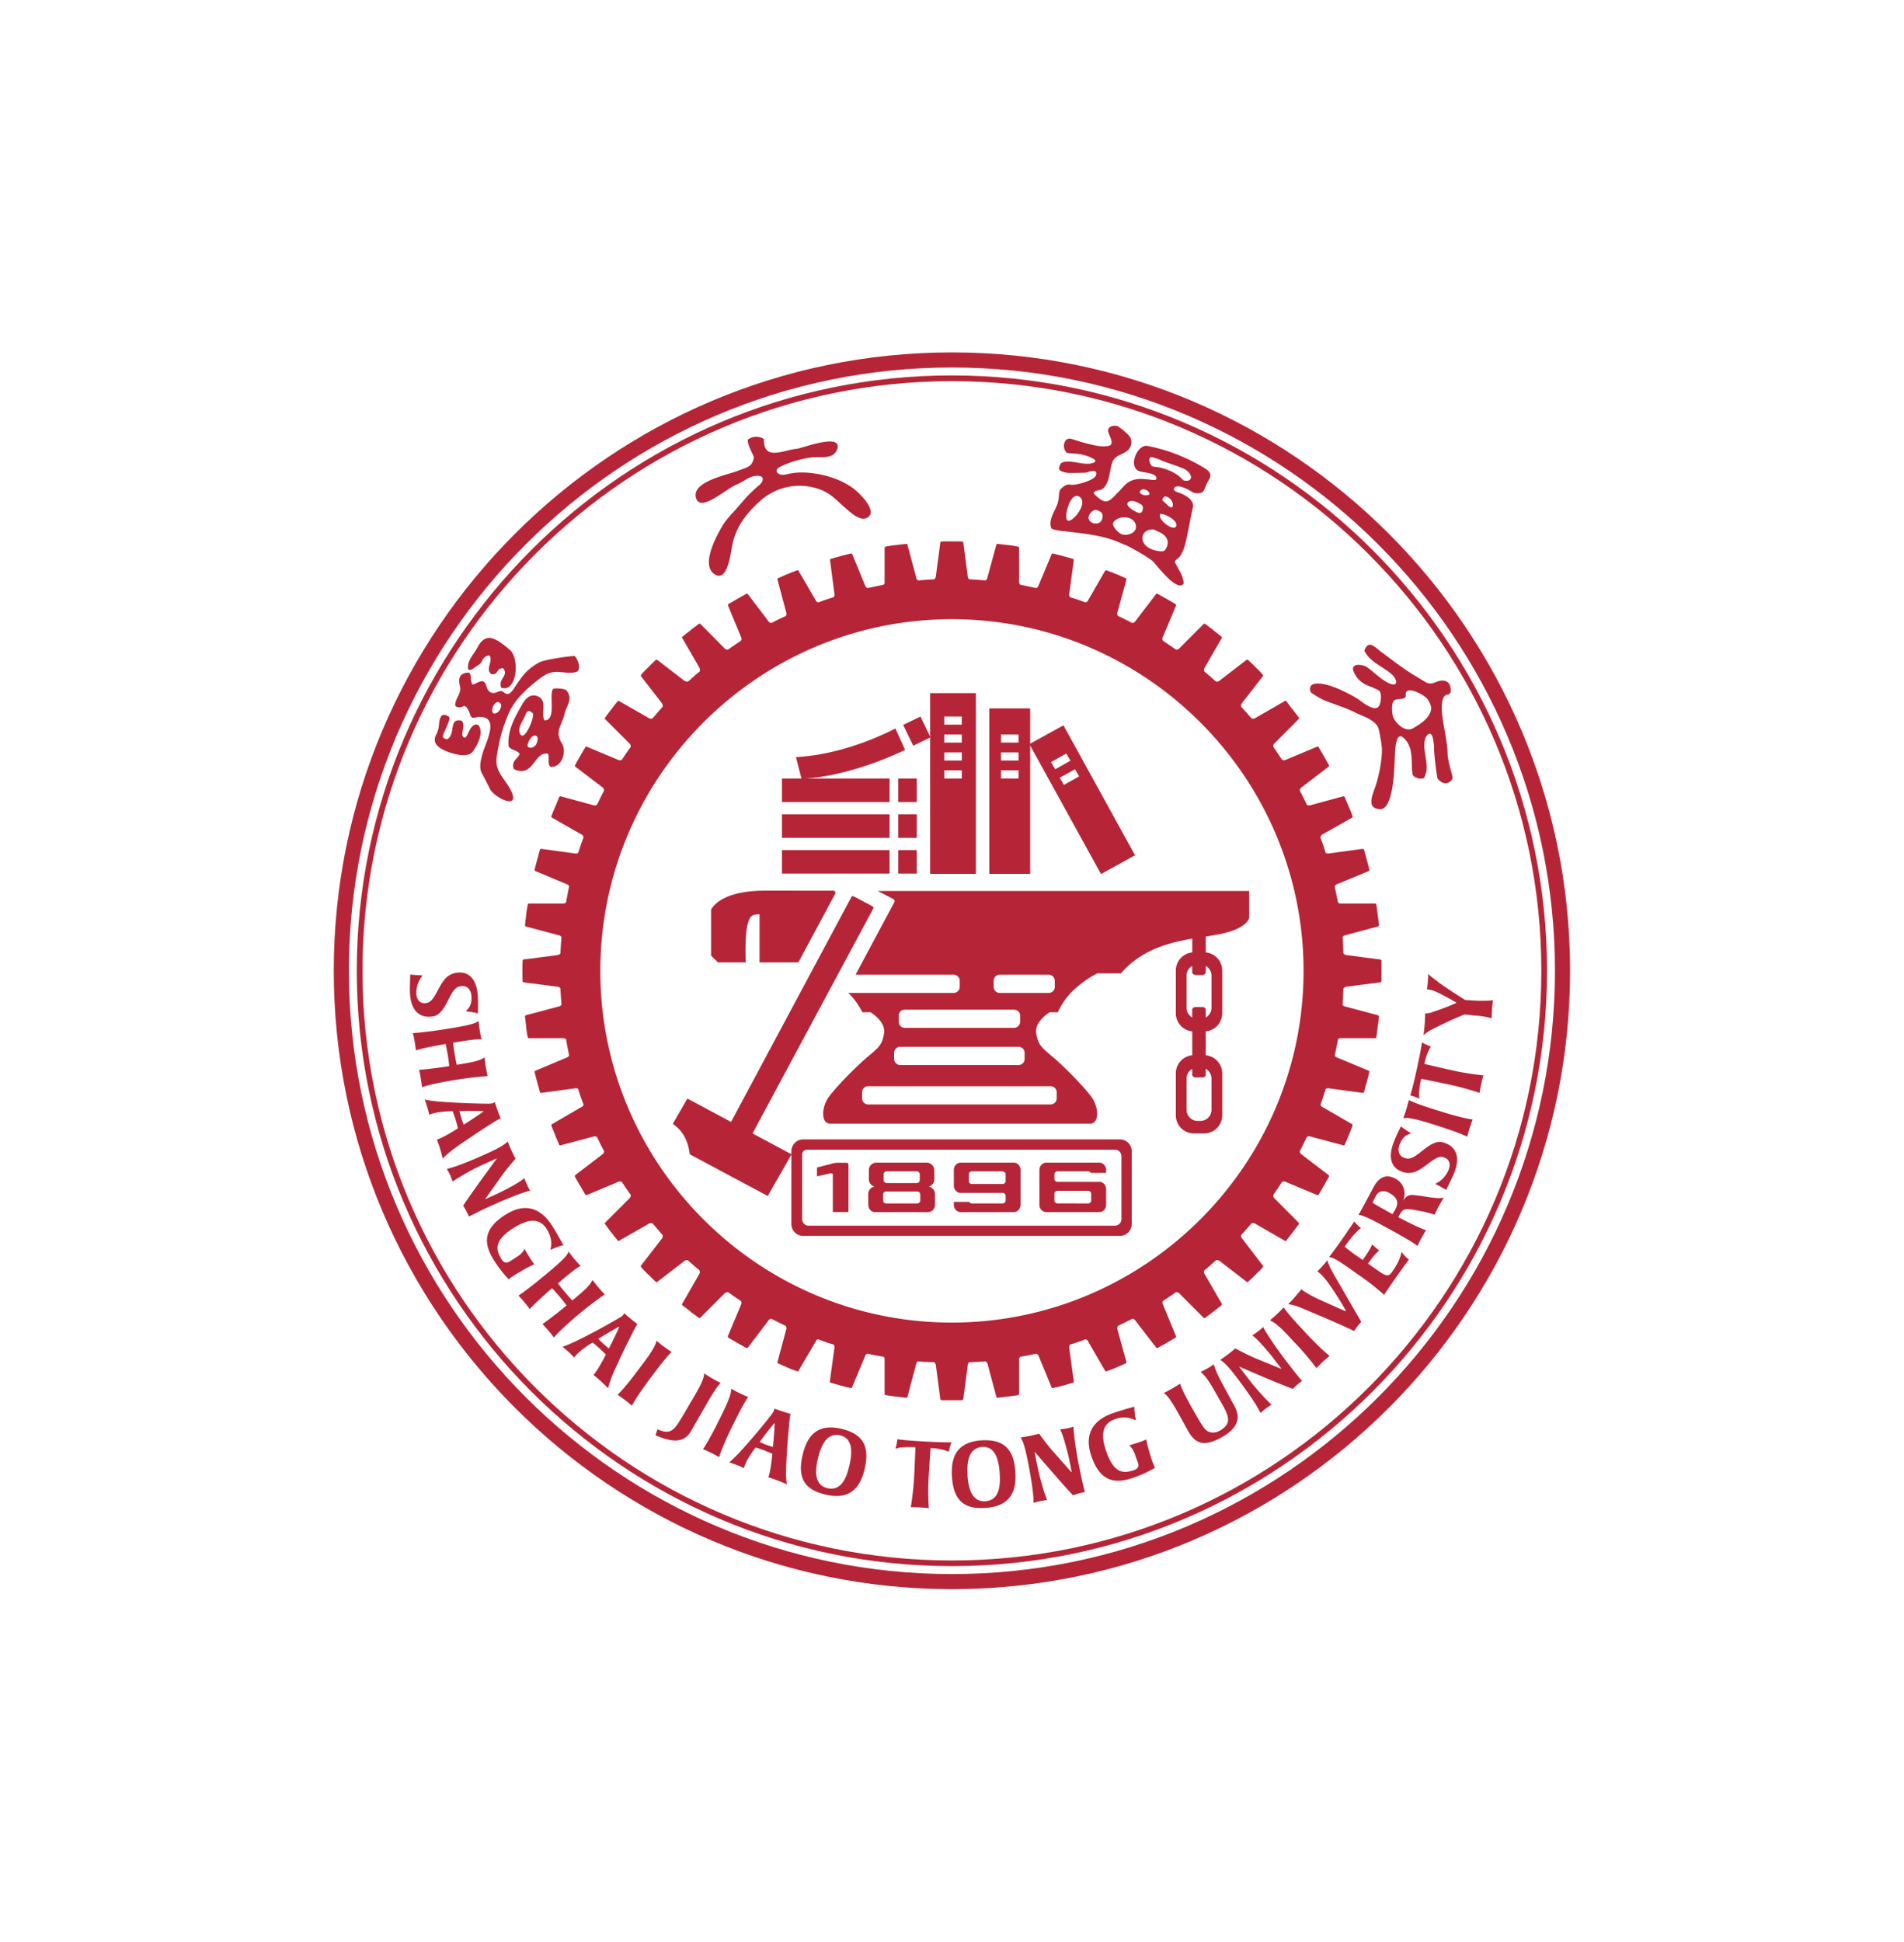 <svg xmlns="http://www.w3.org/2000/svg" xml:space="preserve" style="fill-rule:evenodd;clip-rule:evenodd;stroke-linejoin:round;stroke-miterlimit:2" viewBox="0 0 154 157"><path d="M53.158 64.241c0 7.123-5.794 12.918-12.917 12.918s-12.917-5.795-12.917-12.918c0-7.123 5.794-12.918 12.917-12.918s12.917 5.795 12.917 12.918ZM40.241 51C32.939 51 27 56.94 27 64.241c0 7.301 5.939 13.241 13.241 13.241s13.241-5.94 13.241-13.241C53.482 56.94 47.543 51 40.241 51Z" style="fill:#b62537" transform="translate(-74.956 -164.083) scale(3.776)"/><path d="M52.866 64.241c0 6.961-5.664 12.627-12.625 12.627-6.962 0-12.626-5.666-12.626-12.627 0-6.962 5.664-12.625 12.626-12.625 6.961 0 12.625 5.663 12.625 12.625ZM40.241 51.493c-7.028 0-12.748 5.719-12.748 12.748 0 7.029 5.72 12.748 12.748 12.748 7.029 0 12.747-5.719 12.747-12.748 0-7.029-5.718-12.748-12.747-12.748Z" style="fill:#b62537" transform="translate(-74.956 -164.083) scale(3.776)"/><path d="M36.216 52.859c-.018.476.423.227.705.205.097-.008.987-.355.862.01-.077.227-.368.153-.549.174a2.282 2.282 0 0 0-.656.193c-.193.089-.049.212.105.173.142-.035.276-.048.423-.041.351.021.72.123 1.008.328.147.104.566.519.303.644-.16.076-.38-.147-.495-.246-.182-.159-.304-.302-.548-.378a1.249 1.249 0 0 0-1.225.248c-.315.273-.547.583-.62.994-.031.171-.103.782-.384.579-.311-.224.131-.951.213-1.081a1.91 1.91 0 0 1 .201-.24c.053-.058.174-.201.267-.306.05-.058.214-.214.28-.267.098-.076.138-.213-.043-.205-.171.008-.248.109-.455.197-.208.088-.744.581-.845.289-.125-.361.675-.506.891-.593.051-.02.119-.043.172-.063a.452.452 0 0 0 .106-.063c.044-.059.077-.145.059-.187-.045-.107-.124-.24-.124-.351.087-.081.255-.086.349-.013ZM35.51 67.478l-.935-.501-.313.542c.224.153.334.384.363.652l1.671.893.51-.893-.836-.447 2.584-4.811c.013-.019.007-.039-.017-.053l-.395-.21c-.028-.013-.045-.007-.056.015l-2.576 4.813Z" style="fill:#b62537" transform="translate(-74.956 -164.083) scale(3.776)"/><path d="M37.136 68.072a.105.105 0 0 0-.103.105v1.384c0 .075.062.138.137.138h6.564a.14.14 0 0 0 .138-.138v-1.352a.139.139 0 0 0-.138-.137h-6.598Zm-.083-.22h6.787c.139 0 .252.114.252.252v1.56c0 .14-.113.254-.252.254h-6.787a.253.253 0 0 1-.251-.254v-1.56c0-.138.113-.252.251-.252ZM36.6 60.125h2.305v.503H36.6zM36.6 60.891h2.305v.504H36.6zM36.6 61.657h2.305v.503H36.6zM41.263 64.326a.13.13 0 0 0-.128.129v.132c0 .07.06.128.128.128h1.053c.07 0 .128-.058.128-.128v-.132a.13.13 0 0 0-.128-.129h-1.053Zm-2.034.748a.128.128 0 0 0-.128.128v.132a.13.13 0 0 0 .128.129h2.342a.131.131 0 0 0 .131-.129v-.132a.13.13 0 0 0-.131-.128h-2.342Zm-.096.795a.13.13 0 0 0-.13.129v.132c0 .07.059.129.13.129h2.536a.13.13 0 0 0 .129-.129v-.132a.13.13 0 0 0-.129-.129h-2.536Zm-.688.844a.13.13 0 0 0-.128.13v.13c0 .071.058.13.128.13h3.91a.13.13 0 0 0 .13-.13v-.13a.13.13 0 0 0-.13-.13h-3.91Zm7.233-.372v.126c0 .031-.032.058-.073.058h-.142c-.04 0-.075-.027-.075-.058v-.126a.242.242 0 0 0-.121.208v.668c0 .132.107.239.237.239h.059a.239.239 0 0 0 .238-.239v-.668a.24.24 0 0 0-.123-.208Zm-7.503-2.015h.001l.827-1.545c.021-.035.004-.067-.022-.078l-.33-.171h7.957v.574c0-.023.003.247-.721.367-.07.009-.139.027-.209.037v.338a.39.39 0 0 1 .353.386v.919a.39.39 0 0 1-.353.386v.512a.389.389 0 0 1 .353.386v.9a.388.388 0 0 1-.388.387h-.219a.387.387 0 0 1-.387-.387v-.9c0-.201.155-.369.352-.386v-.512a.39.39 0 0 1-.352-.386v-.919a.39.39 0 0 1 .352-.386v-.295c-.566.096-1.111.263-1.528.743h-.503s-.217.101-.443.299a1.522 1.522 0 0 0-.406.534h-.173c-.001.001-.082.05-.161.13 0 .001-.003.002-.003.005l-.006.005-.005.006c-.002.002-.004.004-.004.006-.002.001-.003.004-.006.005-.002.001-.002.003-.004.006l-.004.004-.001.001-.003.004h-.002l-.003.007a.345.345 0 0 0-.087.268c.039.251.116.309.346.503.232.194.656.621.83.854.149.2.171.485.05.562a.122.122 0 0 1-.069.02l-5.574-.001c-.193 0-.193-.349-.019-.581.172-.233.599-.66.83-.854.231-.194.309-.252.347-.503.037-.253-.291-.447-.291-.447h-.174c-.061-.12-.187-.317-.305-.414h2.261a.13.13 0 0 0 .129-.128v-.132a.13.13 0 0 0-.129-.129h-2.104Zm-2.055-1.292c-.082-.001-.158.005-.2.07-.125.198-.098.741-.098.958h-.592l-.148-.144v-.99c.143-.231.504-.403 1.17-.403l1.441.001c.047 0 .062.039.049.064l-.79 1.471-.832.001v-1.028Zm9.343 1.983h.142c.041 0 .073.027.073.059v.165a.238.238 0 0 0 .123-.208v-.687c0-.09-.05-.168-.123-.208v.135c0 .03-.034.058-.073.058h-.142c-.04 0-.075-.027-.075-.058v-.135a.237.237 0 0 0-.121.208v.687c0 .09.05.167.121.208v-.165c0-.032.033-.059.075-.059ZM39.09 60.125h.398v.503h-.398z" style="fill:#b62537" transform="translate(-74.956 -164.083) scale(3.776)"/><path d="M36.9 59.666c.703-.038 1.467-.275 2.131-.613l.207.458c-.731.351-1.555.588-2.218.621l-.12-.466ZM39.196 58.976l.371-.179.216.446-.371.179-.216-.446ZM39.09 60.891h.398v.504h-.398zM39.09 61.657h.398v.503h-.398zM42.55 60.108l.089.153.327-.182-.087-.154-.329.183Zm-.186-.336.089.154.327-.183-.089-.153-.327.182Zm-.464-.385.73-.402 1.533 2.783-.729.402-1.534-2.783Z" style="fill:#b62537" transform="translate(-74.956 -164.083) scale(3.776)"/><path d="M41.293 60.124h.375v-.175h-.375v.175Zm0-.385h.375v-.174h-.375v.174Zm0-.384h.375v-.173h-.375v.173Zm-1.216.769h.375v-.175h-.375v.175Zm0-.385h.375v-.174h-.375v.174Zm0-.384h.375v-.173h-.375v.173Zm0-.384h.375v-.174h-.375v.174Zm-.303 3.195h.98v-3.87h-.98v3.87Zm1.268 0h.875v-3.543h-.875v3.543Z" style="fill:#b62537" transform="translate(-74.956 -164.083) scale(3.776)"/><path d="m49.412 63.999-.719-.094a.096.096 0 0 1-.066-.038c-.004-.116-.008-.233-.018-.345a.069.069 0 0 1 .056-.042l.7-.187c.009-.005.024-.009.024-.037-.008-.061-.015-.131-.028-.21v-.009a4.997 4.997 0 0 0-.028-.206c-.005-.029-.019-.029-.032-.029h-.724c-.029 0-.053-.008-.066-.027a20.348 20.348 0 0 1-.07-.341c.009-.024.023-.037.051-.047l.673-.279c.01-.006.023-.01.014-.039-.014-.06-.028-.124-.051-.2v-.009c-.025-.075-.042-.145-.057-.206-.01-.023-.022-.023-.038-.023l-.719.098c-.028.005-.046 0-.07-.018a3.494 3.494 0 0 0-.112-.327.11.11 0 0 1 .046-.062l.632-.358c.009-.006.017-.015.009-.038-.018-.062-.046-.126-.075-.196l-.005-.004v-.005c-.032-.075-.06-.135-.083-.197-.01-.023-.024-.018-.037-.018l-.702.191a.078.078 0 0 1-.076-.014c-.045-.103-.098-.202-.148-.299 0-.033.014-.052.037-.07l.575-.44c.009-.009.019-.018.009-.041l-.102-.182s0-.005-.005-.005v-.005c-.043-.07-.075-.13-.108-.182-.013-.023-.028-.018-.042-.014l-.668.28c-.029.013-.051.009-.079-.005a12.645 12.645 0 0 0-.182-.27c-.01-.033 0-.056.024-.079l.511-.514c.011-.01.02-.018.006-.042a4.878 4.878 0 0 1-.126-.168h-.004v-.005h-.006c-.047-.065-.088-.117-.125-.169-.019-.018-.034-.012-.042-.004l-.626.36a.084.084 0 0 1-.085.005c-.069-.08-.14-.164-.216-.243a.089.089 0 0 1 .014-.08l.446-.574c.009-.01.013-.024-.005-.042a1.818 1.818 0 0 0-.145-.149v-.005h-.005v-.005h-.004a1.981 1.981 0 0 0-.15-.145c-.02-.019-.034-.008-.043-.004l-.575.443a.081.081 0 0 1-.079.014c-.079-.07-.164-.144-.242-.21-.015-.033-.015-.056.004-.085l.365-.63c.005-.009.009-.023-.01-.037-.051-.04-.103-.083-.168-.131v-.005h-.005v-.004a6.65 6.65 0 0 1-.168-.126c-.023-.014-.033-.005-.042.005l-.513.514c-.024.023-.048.032-.076.027a16.754 16.754 0 0 0-.275-.186.081.081 0 0 1-.005-.08l.28-.667c.004-.014.01-.03-.013-.042-.053-.034-.114-.066-.182-.108h-.006s0-.005-.004-.005c-.066-.037-.127-.07-.183-.103-.024-.009-.033 0-.042.011l-.438.573c-.021.029-.039.037-.071.037a6.924 6.924 0 0 0-.299-.148.073.073 0 0 1-.014-.076l.192-.699c0-.01.004-.029-.02-.038-.059-.023-.121-.052-.195-.085h-.011c-.07-.033-.135-.055-.195-.078-.023-.01-.033.004-.038.013l-.36.626c-.014.028-.032.042-.061.046a3.805 3.805 0 0 0-.327-.111c-.017-.02-.024-.042-.017-.071l.097-.719c0-.013 0-.027-.023-.032a4.385 4.385 0 0 0-.206-.057v-.004h-.009c-.075-.019-.141-.037-.2-.051-.029-.005-.034.005-.038.018l-.28.668a.08.08 0 0 1-.049.052 65.573 65.573 0 0 1-.34-.071c-.019-.013-.027-.036-.027-.066v-.724c0-.008 0-.026-.028-.026a1.577 1.577 0 0 0-.207-.033h-.009c-.08-.01-.15-.019-.21-.024-.028-.004-.033.009-.033.02l-.191.698a.08.08 0 0 1-.044.062c-.111-.008-.229-.018-.345-.023a.086.086 0 0 1-.032-.066l-.094-.719c-.005-.009-.009-.024-.033-.024-.033-.003-.064-.003-.103-.003h-.228c-.038 0-.071 0-.103.003-.023 0-.027.015-.027.024l-.095.719c-.004.027-.014.052-.037.066-.117.005-.228.015-.346.023a.088.088 0 0 1-.038-.062l-.186-.698c-.004-.011-.009-.024-.033-.02a3.881 3.881 0 0 0-.21.024h-.01c-.079.008-.15.018-.21.033a.026.026 0 0 0-.028.026v.724c.005.03-.004.053-.022.066l-.343.071a.076.076 0 0 1-.051-.052l-.275-.668c-.006-.013-.014-.023-.037-.018a8.66 8.66 0 0 0-.206.051h-.005c-.004 0-.004 0-.004.004a2.655 2.655 0 0 0-.201.057c-.029.005-.024.019-.024.032l.093.719c.004.029 0 .051-.018.071-.108.032-.22.07-.327.111-.024-.004-.043-.018-.056-.046l-.365-.626c-.004-.009-.014-.023-.037-.013-.061.023-.122.045-.196.078h-.01a4.215 4.215 0 0 1-.191.085c-.025.009-.025.028-.019.038l.187.699a.091.091 0 0 1-.009.076 6.627 6.627 0 0 0-.305.148c-.027 0-.051-.008-.068-.037l-.436-.573c-.009-.011-.018-.02-.042-.011-.051.033-.118.066-.182.103v.005h-.009c-.067.042-.127.074-.184.108-.018.012-.013.028-.009.042l.276.667c.014.028.014.057-.005.08-.088.061-.182.121-.271.186-.032.005-.055-.004-.079-.027l-.508-.514c-.011-.01-.025-.019-.043-.005a4.585 4.585 0 0 0-.168.126l-.006.004h-.003v.005a8.381 8.381 0 0 0-.166.131c-.022.014-.013.028-.008.037l.364.63c.015.029.019.052.005.085-.084.066-.164.14-.242.21-.033.009-.061.005-.085-.014l-.576-.443c-.009-.004-.023-.015-.041.004a3.801 3.801 0 0 0-.149.145l-.006.005s0 .005-.004.005a3.32 3.32 0 0 0-.145.149c-.018.018-.009.032-.005.042l.445.574a.085.085 0 0 1 .013.08c-.07.079-.14.163-.21.243-.032.013-.056.013-.084-.005l-.63-.36c-.01-.008-.025-.014-.037.004a2.385 2.385 0 0 0-.131.169h-.006v.005c-.052.064-.092.121-.126.168-.02.024-.01.032 0 .042l.514.514c.023.023.033.046.028.079a5.846 5.846 0 0 0-.186.27.086.086 0 0 1-.081.005l-.668-.28c-.008-.004-.022-.009-.037.014a3.076 3.076 0 0 0-.107.182h-.005v.01a1.766 1.766 0 0 0-.102.182c-.015.023-.005.032.005.041l.579.44c.023.018.033.037.033.07-.053.097-.099.196-.15.299a.076.076 0 0 1-.075.014l-.701-.191c-.01 0-.023-.005-.038.018-.022.062-.051.122-.078.197h-.005v.009c-.032.07-.056.134-.081.196-.008.023.006.032.015.038l.627.358a.08.08 0 0 1 .046.062c-.043.107-.075.214-.113.327-.018.018-.041.023-.069.018l-.72-.098c-.01 0-.028 0-.034.023l-.056.206h-.003v.009c-.019.076-.038.14-.051.2-.005.029.008.033.018.039l.668.279c.028.01.042.023.051.047-.023.117-.046.229-.065.341-.018.023-.043.027-.07.027h-.724c-.009 0-.024 0-.028.029-.01.061-.024.131-.033.206v.009l-.024.21c-.003.028.009.032.018.037l.702.187a.08.08 0 0 1 .061.042 12.19 12.19 0 0 0-.024.345c-.013.024-.033.033-.065.038l-.72.094c-.009 0-.023.004-.023.027-.005.066-.005.136-.005.21v.014c0 .075 0 .146.005.21 0 .024.014.029.023.029l.72.093c.032.005.052.014.065.038.006.115.015.228.024.346a.08.08 0 0 1-.061.04l-.702.187c-.009.006-.021.01-.018.037.006.062.015.132.024.206v.014c.009.075.018.145.033.206 0 .028.019.028.028.028h.724c.027 0 .052.005.07.024.019.116.042.228.065.345-.009.023-.023.037-.051.046l-.668.281c-.014.005-.023.009-.018.037.013.056.032.127.051.201v.009h.003l.056.205c.006.023.024.023.034.023l.72-.097c.028-.005.051 0 .069.019.033.112.07.219.113.327-.005.028-.018.046-.046.055l-.627.365c-.009.005-.023.014-.015.037.025.061.049.126.081.195v.011c.032.076.061.136.083.196.01.019.028.019.038.014l.701-.187a.076.076 0 0 1 .075.014c.046.099.097.2.15.299 0 .032-.01.051-.037.07l-.575.439c-.01.009-.02.019-.01.042l.102.182c.005 0 .005.005.005.005v.005h.005c.038.07.074.131.107.182.01.018.024.018.037.014l.668-.281a.083.083 0 0 1 .081.005c.06.093.122.183.186.27a.085.085 0 0 1-.028.08l-.514.514c-.01.01-.02.018 0 .043l.122.167h.004v.005h.006c.046.066.087.116.131.168.012.018.027.015.037.005l.63-.359c.028-.019.052-.019.084-.006.07.08.14.164.21.243a.085.085 0 0 1-.013.08l-.445.575c-.004.009-.013.022.005.041a2.207 2.207 0 0 0 .149.154v.004h.006c.056.057.103.104.149.146.018.019.032.009.041.004l.576-.443a.078.078 0 0 1 .078-.014c.08.07.165.145.244.21.015.032.015.06-.004.084l-.36.63c-.01.009-.014.024.005.042.052.037.107.079.169.127v.004h.003v.004l.174.127c.018.014.028.004.037-.005l.514-.514c.024-.022.047-.032.079-.028.089.066.179.126.271.187a.08.08 0 0 1 .005.08l-.28.668c-.005.013-.005.028.013.041.052.033.113.065.184.108h.004c0 .005.005.005.005.005.064.037.126.07.182.103.024.009.033 0 .042-.011l.436-.573a.07.07 0 0 1 .068-.038c.099.051.201.102.299.15a.072.072 0 0 1 .015.074l-.187.696c-.006.014-.006.028.019.037l.191.085h.004c.006 0 .006 0 .006.004.07.029.135.056.196.074.023.011.033 0 .037-.013l.365-.621c.008-.029.028-.042.056-.047.107.042.214.08.327.112.018.019.022.042.018.071l-.098.714c0 .015 0 .028.023.033.061.019.132.037.207.06h.009c.074.023.145.037.2.051.029.01.033-.004.037-.014l.281-.672a.077.077 0 0 1 .048-.047c.116.023.227.047.346.065.018.015.022.038.022.066v.724c0 .014 0 .028.028.032.06.01.131.02.206.029h.014c.075.013.145.018.204.027.03 0 .035-.014.039-.023l.186-.7c.005-.027.019-.047.038-.056.112.009.229.014.346.018a.095.095 0 0 1 .037.066l.095.719c0 .01.004.023.027.028h.434c.024-.005.028-.018.033-.028l.094-.719c0-.028.014-.047.032-.066.116-.004.234-.009.345-.018.024.009.039.029.048.056l.187.7c0 .009.009.023.033.023.06-.009.13-.014.21-.027h.009c.08-.009.146-.019.211-.029.024-.004.024-.018.024-.032v-.724c0-.028.008-.051.027-.066.113-.018.229-.042.34-.065.024.009.043.023.052.047l.277.672c.004.01.013.024.038.014.059-.014.125-.028.204-.051h.01l.201-.06c.023-.005.023-.018.023-.033l-.097-.714c-.007-.029.004-.052.017-.071.113-.032.22-.07.327-.112a.075.075 0 0 1 .061.047l.36.621c.01.013.019.024.043.013.055-.018.12-.045.196-.074v-.004h.005l.195-.085c.024-.009.02-.023.02-.037l-.192-.696c-.005-.028-.005-.051.014-.074.102-.048.201-.099.303-.15.028 0 .052.01.067.038l.443.573c.004.011.019.02.037.011.056-.033.117-.066.187-.103v-.005h.006c.068-.043.129-.075.182-.108.023-.013.017-.028.013-.041l-.275-.668c-.015-.029-.015-.057 0-.08.092-.061.186-.121.275-.187a.085.085 0 0 1 .076.028l.513.514c.009.009.019.019.042.005l.168-.127v-.004h.005s0-.004.004-.004l.164-.127c.019-.018.015-.033.01-.042l-.365-.63c-.019-.024-.019-.052-.004-.084.084-.065.163-.14.242-.21.033-.01.056-.005.085.014l.575.443c.009.005.017.015.037-.004.047-.042.098-.089.154-.146v-.004h.005v-.004c.055-.052.107-.102.15-.15.013-.019.009-.032 0-.041l-.44-.575a.077.077 0 0 1-.02-.08c.076-.079.147-.163.216-.243a.082.082 0 0 1 .085.006l.626.359c.008.01.023.013.042-.005.037-.052.078-.102.131-.168v-.005h.004c.046-.065.089-.121.126-.167.014-.025.005-.033-.006-.043l-.511-.514c-.024-.023-.03-.046-.024-.08.061-.087.121-.177.182-.27.028-.015.05-.018.079-.005l.673.281c.009.004.024.004.037-.014.033-.051.065-.112.108-.182v-.005h.005v-.005c.037-.066.074-.126.102-.182.014-.023 0-.033-.009-.042l-.575-.439c-.023-.019-.037-.038-.037-.07.05-.099.103-.2.148-.299a.078.078 0 0 1 .076-.014l.702.187c.013.005.027.005.037-.014.026-.06.055-.12.083-.196v-.005l.005-.006c.029-.069.057-.134.075-.195.008-.023 0-.032-.009-.037l-.632-.365a.066.066 0 0 1-.041-.055c.037-.108.075-.215.107-.327.024-.019.042-.024.07-.019l.719.097c.016 0 .028 0 .038-.023.015-.06.032-.13.057-.205v-.009c.023-.074.037-.145.051-.201.009-.028-.004-.032-.014-.037l-.673-.281c-.028-.009-.042-.023-.051-.046.028-.117.046-.229.07-.345.013-.019.037-.024.066-.024h.724c.013 0 .027 0 .032-.028.01-.061.019-.131.028-.206v-.014c.013-.074.02-.144.028-.206 0-.027-.015-.031-.024-.037l-.7-.187a.069.069 0 0 1-.056-.04c.01-.118.014-.231.018-.346a.096.096 0 0 1 .066-.038l.719-.093c.01 0 .024-.005.03-.029v-.434c-.006-.023-.02-.027-.03-.027Zm-9.173 7.775c-4.15 0-7.529-3.382-7.529-7.529 0-4.15 3.379-7.532 7.529-7.532 4.149 0 7.534 3.382 7.534 7.532 0 4.147-3.385 7.529-7.534 7.529Z" style="fill:#b62537" transform="translate(-74.956 -164.083) scale(3.776)"/><path d="m39.779 68.874-.009-.004-.02-.007.019-.01.009-.005a.158.158 0 0 0 .086-.143v-.198a.164.164 0 0 0-.163-.157h-1.083a.158.158 0 0 0-.156.157v.198c0 .061.034.118.086.143l.009.005.02.01-.021.007-.009.004a.155.155 0 0 0-.098.148v.229c0 .087.064.157.144.157h1.14c.081 0 .145-.07.145-.157v-.229a.157.157 0 0 0-.099-.148Zm-1-.278c0-.033.03-.06.068-.06h.638c.037 0 .067.027.067.06v.13c0 .033-.03.061-.067.061h-.638c-.038 0-.068-.028-.068-.061v-.13Zm.784.566c0 .033-.03.061-.067.061h-.661c-.037 0-.066-.028-.066-.061v-.132c0-.035.029-.063.066-.063h.661c.037 0 .067.028.067.063v.132ZM38.025 69.407h-.335v-.797c0-.031-.025-.031-.036-.032a.203.203 0 0 0-.054.009l-.25.057v-.191l.263-.067.035-.009a.508.508 0 0 1 .135-.025h.201c.027 0 .041.016.041.043v1.012ZM30.104 58.987c.111.163-.027.428-.128.562-.111.143-.414.05-.556-.006-.182-.071-.328-.184-.22-.369a.605.605 0 0 0 .05-.165c.012-.142.029-.33.214-.209.068.035-.139.382-.128.424.013.045.046.047.092.061.194-.106.021-.465.311-.398.1.1-.042.292.044.354.086.061.098-.239.257-.273.015-.004.058.012.064.019Zm-.047-1.267c-.04.029-.178.145-.182.032-.01-.164.124-.286.195-.421.074-.143.178-.265.353-.199.123.046.257.159.356.245.089.079.116.249.118.363.007.171-.066.521-.31.439-.072-.196.167-.248.044-.413-.153-.013-.095.139-.248.126-.155-.097.047-.288-.051-.402-.08.003-.129.056-.161.125-.034.068-.056.066-.114.105Zm1.657.48c.06-.012.243-.003.274.043.156.189-.031.356-.053.535-.077.258-.202.339-.044.604.105.178-.014.516-.249.491-.08-.064-.007-.236-.061-.281-.296-.042-.293.507-.705.341a.079.079 0 0 1-.028-.032c-.04-.168.099-.197.132-.305-.054-.085-.185-.073-.235-.163-.033-.341.146-.645.301-.913.073-.125.181-.221.334-.152.201.091.049.375.135.512.25-.004.104-.498.17-.654.004-.007.018-.023.029-.026Zm-.712.984c-.095-.14.074-.309.112-.447.016-.022.025-.053.065-.055.039-.003.007-.004.077.038.071.042-.159.604-.254.464Zm.366.1-.002.001c-.014.201-.193.21-.214.145-.015-.046.089-.275.191-.215.009.005.027.036.026.046l-.001.015v.008Zm.791-1.784c-.145.006-.647.079-.755.137-.254.139-.356.274-.514.513-.066.095-.135.228-.247.128-.082-.074-.162.039-.256.011-.103-.03-.101-.123-.141-.201-.057-.112-.191.01-.268.024-.06-.042-.021-.213-.08-.255-.196-.003-.241.12-.196.281.047.169-.111.267-.099.429.053.053.135.036.191 0 .075.033.103.118.127.188.039.117.091.054.183.05.472-.02.143.562.081.789-.034.123-.08.301-.012.419.041.074.156.298.179.347.108.183.637.44.452.04-.12-.26-.361-.418-.315-.73.054-.366.122-.635.273-.972.126-.277.386-.508.619-.69.115-.09.234-.165.385-.167.152-.002.314.052.459-.011.067-.092.004-.26-.066-.33Zm-1.743 1.229c-.083-.091.086-.353.168-.189.012.11-.093.216-.168.189ZM45.603 53.449a3.668 3.668 0 0 0-1.176-.447c-.207-.036-.406.412-.198.532.081.047.405.034.393.171-.015.087-.332-.076-.581.063a.124.124 0 0 0-.033.022c-.076.05-.138.141-.207.204-.071.066-.174.214-.286.195-.089-.015-.245-.162-.235-.182.043-.08.157-.03.227-.121.13-.167.102-.362.176-.546.079-.198.398-.142.402-.426.002-.116-.107-.182-.186-.259l-.099-.07c-.046-.029-.24-.026-.21.118.016.07.142.265.015.296-.173.043-.414-.034-.581-.077-.029-.007-.239-.081-.27-.077-.027.005-.049.012-.063.026-.069.07-.064.194-.005.263 0 .002 0 .002.002.003.002.003.013.011.017.014.038.009.174.017.178.017a.92.92 0 0 1 .317.075c.109.051.169.089.05.127l-.005.001h-.003c-.172.059-.481-.093-.652-.006a.062.062 0 0 0-.019.016c-.015.026-.064.123-.008.152a.499.499 0 0 0 .166.048c.036.003.253-.001.355-.004a.343.343 0 0 0 .079-.017.228.228 0 0 1 .061-.018c.072-.011.134.003.101.093-.044.111-.446.222-.551.196-.107-.026-.226.115-.229.137-.019.098-.01.206-.056.309-.06.14-.185.331-.119.486.019.052.333.067.692.116.027.003.049.008.074.011.227.034.467.085.657.166.074.032.134.057.185.076.262.133.532.3.575.349.207.241.528.637.653.468-.01-.169-.106-.292-.179-.437-.03-.062.053-.088.086-.13.121-.156.152-.394.191-.581.035-.157.057-.316.097-.471.049-.178-.194-.299-.353-.345-.021-.006-.059-.045-.055-.057.031-.128.262-.025.405.066.057.036.2.028.229-.022.045-.078.074-.175.114-.236.095-.149-.018-.219-.138-.287Zm-2.88 1.152c.106.045.445-.377.251-.509-.197-.134-.354.464-.251.509Zm.508-.185c.036-.034.1-.079.212.015.005.004.02.031.021.038.045.334-.472.186-.233-.053Zm1.035-.431c.036-.098.187-.044.207.042.002.007-.012.024-.019.024-.066.013-.123.015-.185-.042-.003-.001-.005-.019-.003-.024Zm-.413.896c.102.065.331.001.33-.143-.001-.244-.381-.27-.487-.091-.025.054.053.168.157.234Zm.35-.459c-.049-.022-.224-.115-.202-.189.02-.057.118-.093.311.037.008.004.022.04.021.053-.009.077-.023.147-.13.099Zm.6.813c.085-.113.084-.238-.027-.33a.18.18 0 0 0-.028-.02c-.047-.033-.096-.049-.142-.074a.146.146 0 0 0-.096-.019c-.105.012-.19.079-.188.19.004.195.268.284.438.277a.097.097 0 0 0 .043-.024Zm.242-.516c-.041.118-.357-.091-.351-.238 0-.006.009-.019.012-.02.097-.013.381.139.339.258Zm-.297-.555c.032-.191.276.014.217.142-.003.006-.023.016-.029.015a.212.212 0 0 1-.08-.055c-.031-.033-.111-.095-.108-.102Zm.454-.424a.184.184 0 0 1-.027-.023c-.13-.151-.401-.255-.599-.268a.157.157 0 0 1-.044-.011l-.012-.009c-.042-.046-.106-.224.041-.177.159.05.159.062.277.104.107.038.282.094.377.14l.01.004.019.01h-.002c.017.011.033.021.048.035.125.115.081.239-.088.195ZM50.921 59.924c-.014-.057-.056-.212-.062-.313-.005-.264-.068-.494-.104-.754-.015-.114-.077-.535.12-.532.012 0 .049-.043.049-.057.018-.208-.116-.289-.302-.214-.102.042-.161.056-.258-.008-.021-.015-.221-.127-.403-.249a13.747 13.747 0 0 1-.471-.346c-.158-.096-.32-.34-.415-.062.124.248.402.337.592.509.093.083.157.262-.033.198-.187-.067-.4-.296-.514-.362-.107-.061-.355-.085-.27.111a.544.544 0 0 0 .259.272c.064.03.289.103.303.154.034.072.019.251-.032.314-.084.103-.308-.061-.415-.145a2.28 2.28 0 0 0-.118-.073 4.012 4.012 0 0 0-.328-.163 2.903 2.903 0 0 0-.194-.072c-.115-.033-.474-.123-.404.133.002.003.011.017.023.026.035.025.123.082.223.136.094.052.526.186.685.271.15.08.323.121.449.24a.254.254 0 0 1 .084.141c.011.046.067.324.067.423 0 .253-.065.551-.124.743-.061.197-.236.524.084.535.318.012.306-1.035.324-1.265.006-.07.031-.386.168-.27.231.194.171.507.199.765.008.073.073.094.137.114.02.006.104.002.114-.013a.491.491 0 0 0 .054-.287c-.009-.169-.089-.404-.022-.572.047-.096.118-.129.153-.011a1.358 1.358 0 0 1 .028.182c-.004.189.067.691.077.703.074.099.211.153.307.022.034-.039-.018-.166-.03-.224Zm-.412-1.31c-.012.205-.228.341-.398.437-.166.092-.387-.126-.425-.266-.019-.067-.037-.279.024-.328.07-.055.171-.011.241-.07.006-.005.013-.036.012-.044-.024-.201.282-.075.44.052a.428.428 0 0 1 .106.219ZM41.568 68.35h-1.141c-.081 0-.145.071-.145.157v.334c0 .086.064.156.145.156h.896c.036 0 .068.028.068.061v.105c0 .032-.03.06-.068.06h-.654a.07.07 0 0 1-.059-.034h-.328v.063c0 .086.064.156.145.156h1.141c.079 0 .143-.07.143-.157v-.744c0-.086-.064-.157-.143-.157Zm-.177.395c0 .034-.03.062-.068.062h-.652c-.037 0-.068-.028-.068-.062v-.149c0-.033.031-.06.068-.06h.652c.036 0 .068.028.068.06v.149ZM42.26 69.408h1.141c.079 0 .143-.07.143-.157v-.333c0-.086-.064-.157-.143-.157h-.897c-.037 0-.067-.027-.067-.06v-.105c0-.033.029-.06.067-.06h.652a.07.07 0 0 1 .061.033h.327v-.062c0-.086-.064-.157-.143-.157H42.26c-.08 0-.145.071-.145.157v.744c0 .087.065.157.145.157Zm.177-.395c0-.033.029-.061.067-.061h.652c.036 0 .068.028.068.061v.15c0 .034-.032.06-.068.06l-.652-.001c-.037 0-.067-.027-.067-.06v-.149ZM28.632 64.713c-.004-.08.003-.265.006-.392.076.01.167.016.259.019v.011a.568.568 0 0 0-.128.38c.007.129.074.209.185.204.08-.005.127-.039.18-.115.08-.113.126-.245.219-.366a.405.405 0 0 1 .338-.175c.126-.006.373.053.396.526.003.088.006.227 0 .346a2.537 2.537 0 0 0-.252-.042v-.012c.068-.062.121-.136.115-.301-.008-.157-.098-.23-.189-.227-.113.005-.175.025-.308.295-.166.341-.27.354-.403.361-.159.007-.397-.07-.418-.512ZM29.58 66.582c-.163.026-.536.095-.691.152-.008-.085-.013-.114-.023-.176a2.207 2.207 0 0 0-.039-.195 8.44 8.44 0 0 0 .647-.081 4.269 4.269 0 0 0-.031-.233c-.013-.078-.029-.154-.046-.24-.23.04-.43.075-.639.136-.007-.081-.018-.142-.023-.177-.009-.049-.015-.091-.041-.192.198-.011.544-.06.7-.086.153-.025.651-.095.698-.174l.008-.001c.009.085.018.139.027.201.01.063.022.126.038.191-.142-.003-.345.031-.609.074.013.114.019.159.033.239.014.078.02.116.045.235.318-.055.465-.075.59-.155l.008.002c.004.07.012.12.025.201.011.061.028.143.039.193a7.757 7.757 0 0 0-.716.086ZM29.275 68.047a2.052 2.052 0 0 0-.066-.19c.145-.051.353-.18.45-.242a2.582 2.582 0 0 0-.051-.193c-.019-.06-.045-.127-.061-.173-.119 0-.374.013-.5.075-.021-.072-.027-.108-.043-.16a2.941 2.941 0 0 0-.057-.165c.087.02.244.038.31.043a16.055 16.055 0 0 0 1.009.045c.049.001.13.004.173-.027l.012-.002c.022.067.038.119.054.16a2.5 2.5 0 0 0 .07.181 1.888 1.888 0 0 0-.18.104c-.131.081-.289.186-.41.267-.203.136-.318.215-.419.29a2.226 2.226 0 0 0-.233.201 2.871 2.871 0 0 0-.058-.214Zm.931-.791-.003-.009a9.694 9.694 0 0 0-.509-.003c.011.054.022.094.037.143.022.071.033.098.052.149.14-.088.288-.186.423-.28ZM30.505 69.214a9.742 9.742 0 0 0-.61.29 1.423 1.423 0 0 0-.124-.233c.112-.17.329-.472.426-.605l.293-.401-.003-.006-.373.17a4.951 4.951 0 0 0-.567.324l-.054-.137c-.022-.044-.047-.094-.071-.134.209-.038.712-.261.81-.306.074-.034.384-.165.485-.273l.011-.004a2.68 2.68 0 0 0 .166.366 6.012 6.012 0 0 0-.314.389c-.151.217-.248.349-.332.47l.002.006.25-.114c.143-.065.512-.258.582-.336.013.038.037.097.058.142.029.06.031.066.066.128-.183.042-.6.216-.701.264ZM30.989 70.689a1.988 1.988 0 0 0-.243.157 2.531 2.531 0 0 1-.319-.413c-.243-.386-.197-.686.252-.969.275-.175.672-.28 1.005.247.091.145.188.318.234.405a1.5 1.5 0 0 0-.267.098l-.009-.014c.037-.117.016-.275-.083-.433-.155-.244-.411-.206-.701-.023-.405.256-.407.447-.265.673.065.103.128.078.184.044l.126-.081c.059-.038.131-.083.178-.173l.011-.004c.029.055.065.116.1.171.044.07.057.091.104.154-.07.026-.214.103-.307.161ZM32.232 71.61c-.128.106-.414.356-.517.485-.05-.07-.07-.093-.11-.14-.032-.037-.06-.071-.134-.148a8.27 8.27 0 0 0 .516-.401c-.064-.083-.094-.122-.146-.183-.051-.062-.103-.118-.164-.184a6.471 6.471 0 0 0-.48.445 2.753 2.753 0 0 0-.24-.287c.163-.108.436-.329.558-.431.116-.098.51-.414.508-.505l.007-.006c.053.069.086.112.126.16.042.049.085.097.13.145-.123.069-.28.202-.485.375.068.09.099.125.151.187.052.062.076.09.158.179.246-.209.361-.3.429-.433l.006-.004c.041.058.074.098.127.16.039.048.094.109.132.147a7.5 7.5 0 0 0-.572.439ZM32.717 73.026c-.051-.045-.094-.085-.154-.13.1-.119.213-.334.264-.438a2.627 2.627 0 0 0-.143-.138c-.047-.044-.102-.088-.139-.119-.104.06-.316.203-.394.321-.052-.052-.076-.079-.118-.116a2.468 2.468 0 0 0-.133-.113 3.25 3.25 0 0 0 .289-.121 13.759 13.759 0 0 0 .891-.478c.043-.024.114-.061.135-.109l.009-.01c.052.047.096.083.128.112l.152.12a1.916 1.916 0 0 0-.101.18 17.833 17.833 0 0 0-.429.901c-.019.05-.069.173-.097.292a6.155 6.155 0 0 0-.16-.154Zm.397-1.155-.007-.008c-.159.089-.297.17-.439.259.038.04.066.07.105.104.053.049.078.068.12.102.078-.147.154-.308.221-.457ZM33.246 73.439c-.052-.04-.089-.065-.166-.118.172-.175.354-.415.453-.549.142-.19.347-.447.378-.603l.004-.006c.052.045.097.082.148.12.051.038.11.078.173.121-.133.129-.37.448-.419.513-.08.107-.308.408-.43.636-.074-.061-.11-.091-.141-.114ZM34.904 73.659c-.097.169-.206.362-.247.431-.12.208-.31.297-.766.096l.044-.127c.186.081.296.082.422-.099.046-.066.15-.239.225-.37.132-.228.348-.562.35-.716l.005-.009c.065.042.122.079.175.108.054.031.106.06.173.092-.139.159-.301.457-.381.594ZM35.255 74.655c-.086-.047-.125-.069-.161-.086a2.8 2.8 0 0 0-.185-.084c.136-.206.271-.475.345-.624.104-.214.258-.505.26-.663l.002-.007c.059.034.109.061.167.09.058.029.122.056.193.088-.108.151-.282.509-.317.58-.059.12-.227.459-.304.706ZM36.499 75.153a1.994 1.994 0 0 0-.189-.065c.048-.146.073-.389.084-.505l-.183-.076a3.923 3.923 0 0 0-.175-.058c-.074.093-.219.303-.248.441-.07-.028-.101-.046-.153-.065a3.183 3.183 0 0 0-.165-.056c.069-.056.18-.17.224-.218a13.894 13.894 0 0 0 .655-.771c.03-.038.082-.099.084-.151l.006-.012a6.26 6.26 0 0 0 .344.113c-.008.043-.02.129-.027.205-.014.152-.032.342-.041.486-.016.244-.024.384-.026.509-.003.053-.003.186.016.307-.086-.036-.145-.062-.206-.084Zm-.055-1.222-.008-.002c-.117.14-.214.266-.314.401.048.023.089.039.135.058.069.025.098.034.15.05.018-.165.03-.342.037-.507ZM38.371 74.909c-.074.321-.256.685-.83.55-.348-.082-.638-.256-.5-.844.081-.343.261-.701.834-.566.491.116.603.408.496.86Zm-1.003-.215c-.076.323-.04.567.205.626.29.066.406-.204.471-.483.061-.262.085-.58-.194-.647-.283-.065-.409.198-.482.504ZM40.176 74.537l-.012-.001a1.132 1.132 0 0 0-.381-.074c-.001.045-.024.33-.041.633a4.87 4.87 0 0 0 .005.654c-.089-.009-.112-.012-.189-.017-.068-.004-.116-.006-.198-.004a6.27 6.27 0 0 0 .075-.718c.008-.15.019-.425.025-.565-.155-.009-.353-.004-.414.029l-.014-.001c.017-.06.035-.145.04-.2.202.024.371.036.56.046.202.011.398.022.6.018a1.084 1.084 0 0 0-.056.2ZM41.6 74.974c.022.329-.045.729-.635.768-.357.024-.684-.059-.723-.663-.022-.349.044-.745.631-.783.503-.032.697.214.727.678Zm-1.024.087c.023.331.129.554.38.539.295-.021.327-.314.308-.599-.017-.269-.086-.582-.373-.563-.29.019-.334.309-.315.623ZM42.945 74.746c.019.095.095.488.145.657a1.582 1.582 0 0 0-.255.07c-.14-.147-.385-.426-.492-.551l-.326-.376-.005.001.082.403c.015.076.123.486.187.625a1.649 1.649 0 0 0-.292.06c.009-.211-.094-.753-.115-.858-.018-.08-.075-.41-.156-.534l-.003-.01a3.021 3.021 0 0 0 .394-.08c.063.09.218.293.309.393.176.196.283.321.382.43l.007-.002-.054-.268c-.033-.155-.137-.557-.196-.644.039-.004.102-.014.149-.023.066-.014.073-.015.14-.037 0 .187.077.636.099.744ZM44.49 74.612c.017.054.05.164.1.273a2.522 2.522 0 0 1-.476.215c-.431.149-.713.035-.886-.466-.107-.309-.117-.72.471-.924.162-.054.354-.11.449-.134.001.102.013.184.034.283l-.015.004a.539.539 0 0 0-.441-.017c-.274.096-.295.352-.182.677.155.453.34.498.593.412.114-.04.106-.106.085-.168l-.051-.143c-.022-.065-.049-.145-.126-.213l-.001-.01c.06-.016.125-.038.188-.058a1.52 1.52 0 0 0 .173-.067c.009.074.053.232.085.336ZM46.037 73.089c.076.142.166.311.246.452.131.231.131.463-.252.683-.404.23-.582.13-.729-.125l-.201-.363c-.049-.084-.208-.386-.318-.449l-.003-.005a3.475 3.475 0 0 0 .349-.2c.055.177.246.505.295.591.121.213.203.352.256.399.073.068.19.078.301.015.263-.15.192-.315.032-.594-.222-.389-.299-.539-.444-.662a1.72 1.72 0 0 0 .146-.077c.061-.034.092-.055.136-.085.053.181.14.335.186.42ZM47.323 72.495c.058.075.299.396.418.528a1.414 1.414 0 0 0-.198.172 18.374 18.374 0 0 1-.685-.279l-.457-.196-.005.003.251.327c.046.061.322.383.442.48a1.572 1.572 0 0 0-.239.181c-.082-.193-.413-.634-.477-.72-.05-.065-.247-.336-.375-.412l-.007-.008a3.081 3.081 0 0 0 .32-.244c.097.053.324.168.449.219.246.098.396.163.533.218l.004-.004-.166-.217c-.095-.126-.365-.443-.458-.493.033-.022.087-.058.126-.088.051-.04.057-.044.11-.094.081.17.347.538.414.627ZM48.193 72.606c-.048.045-.078.077-.144.144a5.66 5.66 0 0 0-.462-.543c-.162-.174-.38-.42-.529-.477l-.003-.005a3.62 3.62 0 0 0 .142-.126c.047-.044.096-.095.152-.149.102.155.376.444.431.502.09.097.348.375.551.535-.074.064-.109.092-.138.119ZM48.395 70.697c.067.118.173.297.263.454.091.159.271.473.352.607a1.353 1.353 0 0 0-.153.196 25.018 25.018 0 0 0-.691-.308c-.183-.077-.36-.153-.483-.201a.837.837 0 0 0-.232-.063l-.006-.005a1.42 1.42 0 0 0 .144-.153c.049-.056.097-.111.138-.164.045.04.124.086.18.118.091.053.255.128.434.206.131.059.224.103.336.146l.005-.007a7.487 7.487 0 0 0-.233-.383c-.148-.223-.264-.388-.382-.462.041-.038.072-.071.11-.113.038-.043.067-.075.103-.124.031.094.077.185.115.256ZM50.03 70.426c-.13.169-.204.279-.286.394-.086.124-.112.16-.246.36a5.054 5.054 0 0 0-.555-.433c-.233-.164-.517-.379-.617-.371l-.006-.004c.093-.121.211-.288.277-.381.054-.076.145-.209.263-.382a.665.665 0 0 0 .141.139l-.005.008c-.095.068-.215.213-.342.391.102.094.295.223.386.286.081-.114.143-.204.205-.334.04.042.097.093.149.133-.112.093-.179.193-.241.279l.205.144c.195.138.24.135.315.029.096-.136.175-.285.194-.407l.009-.011a.788.788 0 0 0 .154.16ZM50.669 69.283c-.031.059-.054.108-.091.181a2.469 2.469 0 0 0-.363-.09c-.135-.025-.235-.04-.289-.016-.054.022-.082.08-.124.161.105.052.451.235.595.276-.034.053-.067.113-.1.171a2.582 2.582 0 0 0-.083.167c-.165-.124-.511-.309-.619-.368-.188-.102-.526-.295-.64-.295l-.004-.003c.057-.1.098-.178.152-.277.063-.114.108-.201.174-.324.138-.251.308-.258.462-.174a.359.359 0 0 1 .167.466l.003.001c.059-.101.14-.128.233-.115.066.007.086.009.201.027.148.023.329.053.418.029l.012.006a4.994 4.994 0 0 0-.104.177Zm-1.349-.215a.912.912 0 0 0-.068.14c.084.055.192.114.223.131.082.044.127.072.203.113.026-.046.043-.072.062-.105.069-.126.061-.243-.132-.349-.162-.087-.246-.01-.288.07ZM50.996 68.58c-.03.073-.113.24-.168.354a2.647 2.647 0 0 0-.23-.126l.006-.01a.56.56 0 0 0 .274-.292c.049-.119.022-.22-.082-.263-.075-.029-.132-.018-.212.029-.117.069-.216.17-.352.241a.403.403 0 0 1-.381.018c-.117-.048-.315-.205-.137-.644a3.8 3.8 0 0 1 .144-.313c.054.041.135.096.21.143l-.004.011c-.089.028-.167.072-.231.226-.058.145-.007.249.079.284.103.042.168.051.402-.141.292-.238.394-.206.516-.157.148.06.332.23.166.64ZM51.335 67.597c-.021.064-.031.105-.055.196-.224-.102-.511-.193-.67-.244-.226-.07-.538-.176-.695-.153l-.007-.002a1.76 1.76 0 0 0 .063-.18c.019-.061.036-.129.058-.204.164.085.545.2.622.224.127.04.488.155.744.192-.033.091-.049.133-.06.171ZM50.497 65.86l-.003.013a1.139 1.139 0 0 0-.132.363c.043.009.321.077.617.142.292.064.598.101.647.1-.023.087-.031.11-.047.185a2.614 2.614 0 0 0-.036.193 6.279 6.279 0 0 0-.696-.188 29.198 29.198 0 0 0-.555-.114c-.033.151-.059.349-.037.413l-.002.012a1.279 1.279 0 0 0-.193-.069c.057-.197.095-.362.135-.545.043-.199.085-.392.114-.591a.95.95 0 0 0 .188.086ZM50.605 64.441c.109.087.223.168.629.425.138.01.214.015.315.017.095 0 .213 0 .282-.013-.012.08-.015.132-.021.191-.003.063-.006.095-.008.198a1.435 1.435 0 0 0-.27-.052c-.101-.007-.178-.019-.318-.03-.337.14-.626.288-.699.325a.703.703 0 0 0-.163.112l-.008-.002a4.069 4.069 0 0 0 .034-.458.413.413 0 0 0 .151-.026c.114-.041.27-.089.516-.199v-.007a4.974 4.974 0 0 0-.441-.235.51.51 0 0 0-.187-.047c.008-.054.012-.092.019-.17.004-.057.009-.111.007-.162.055.055.13.111.162.133Z" style="fill:#b62537" transform="translate(-74.956 -164.083) scale(3.776)"/></svg>